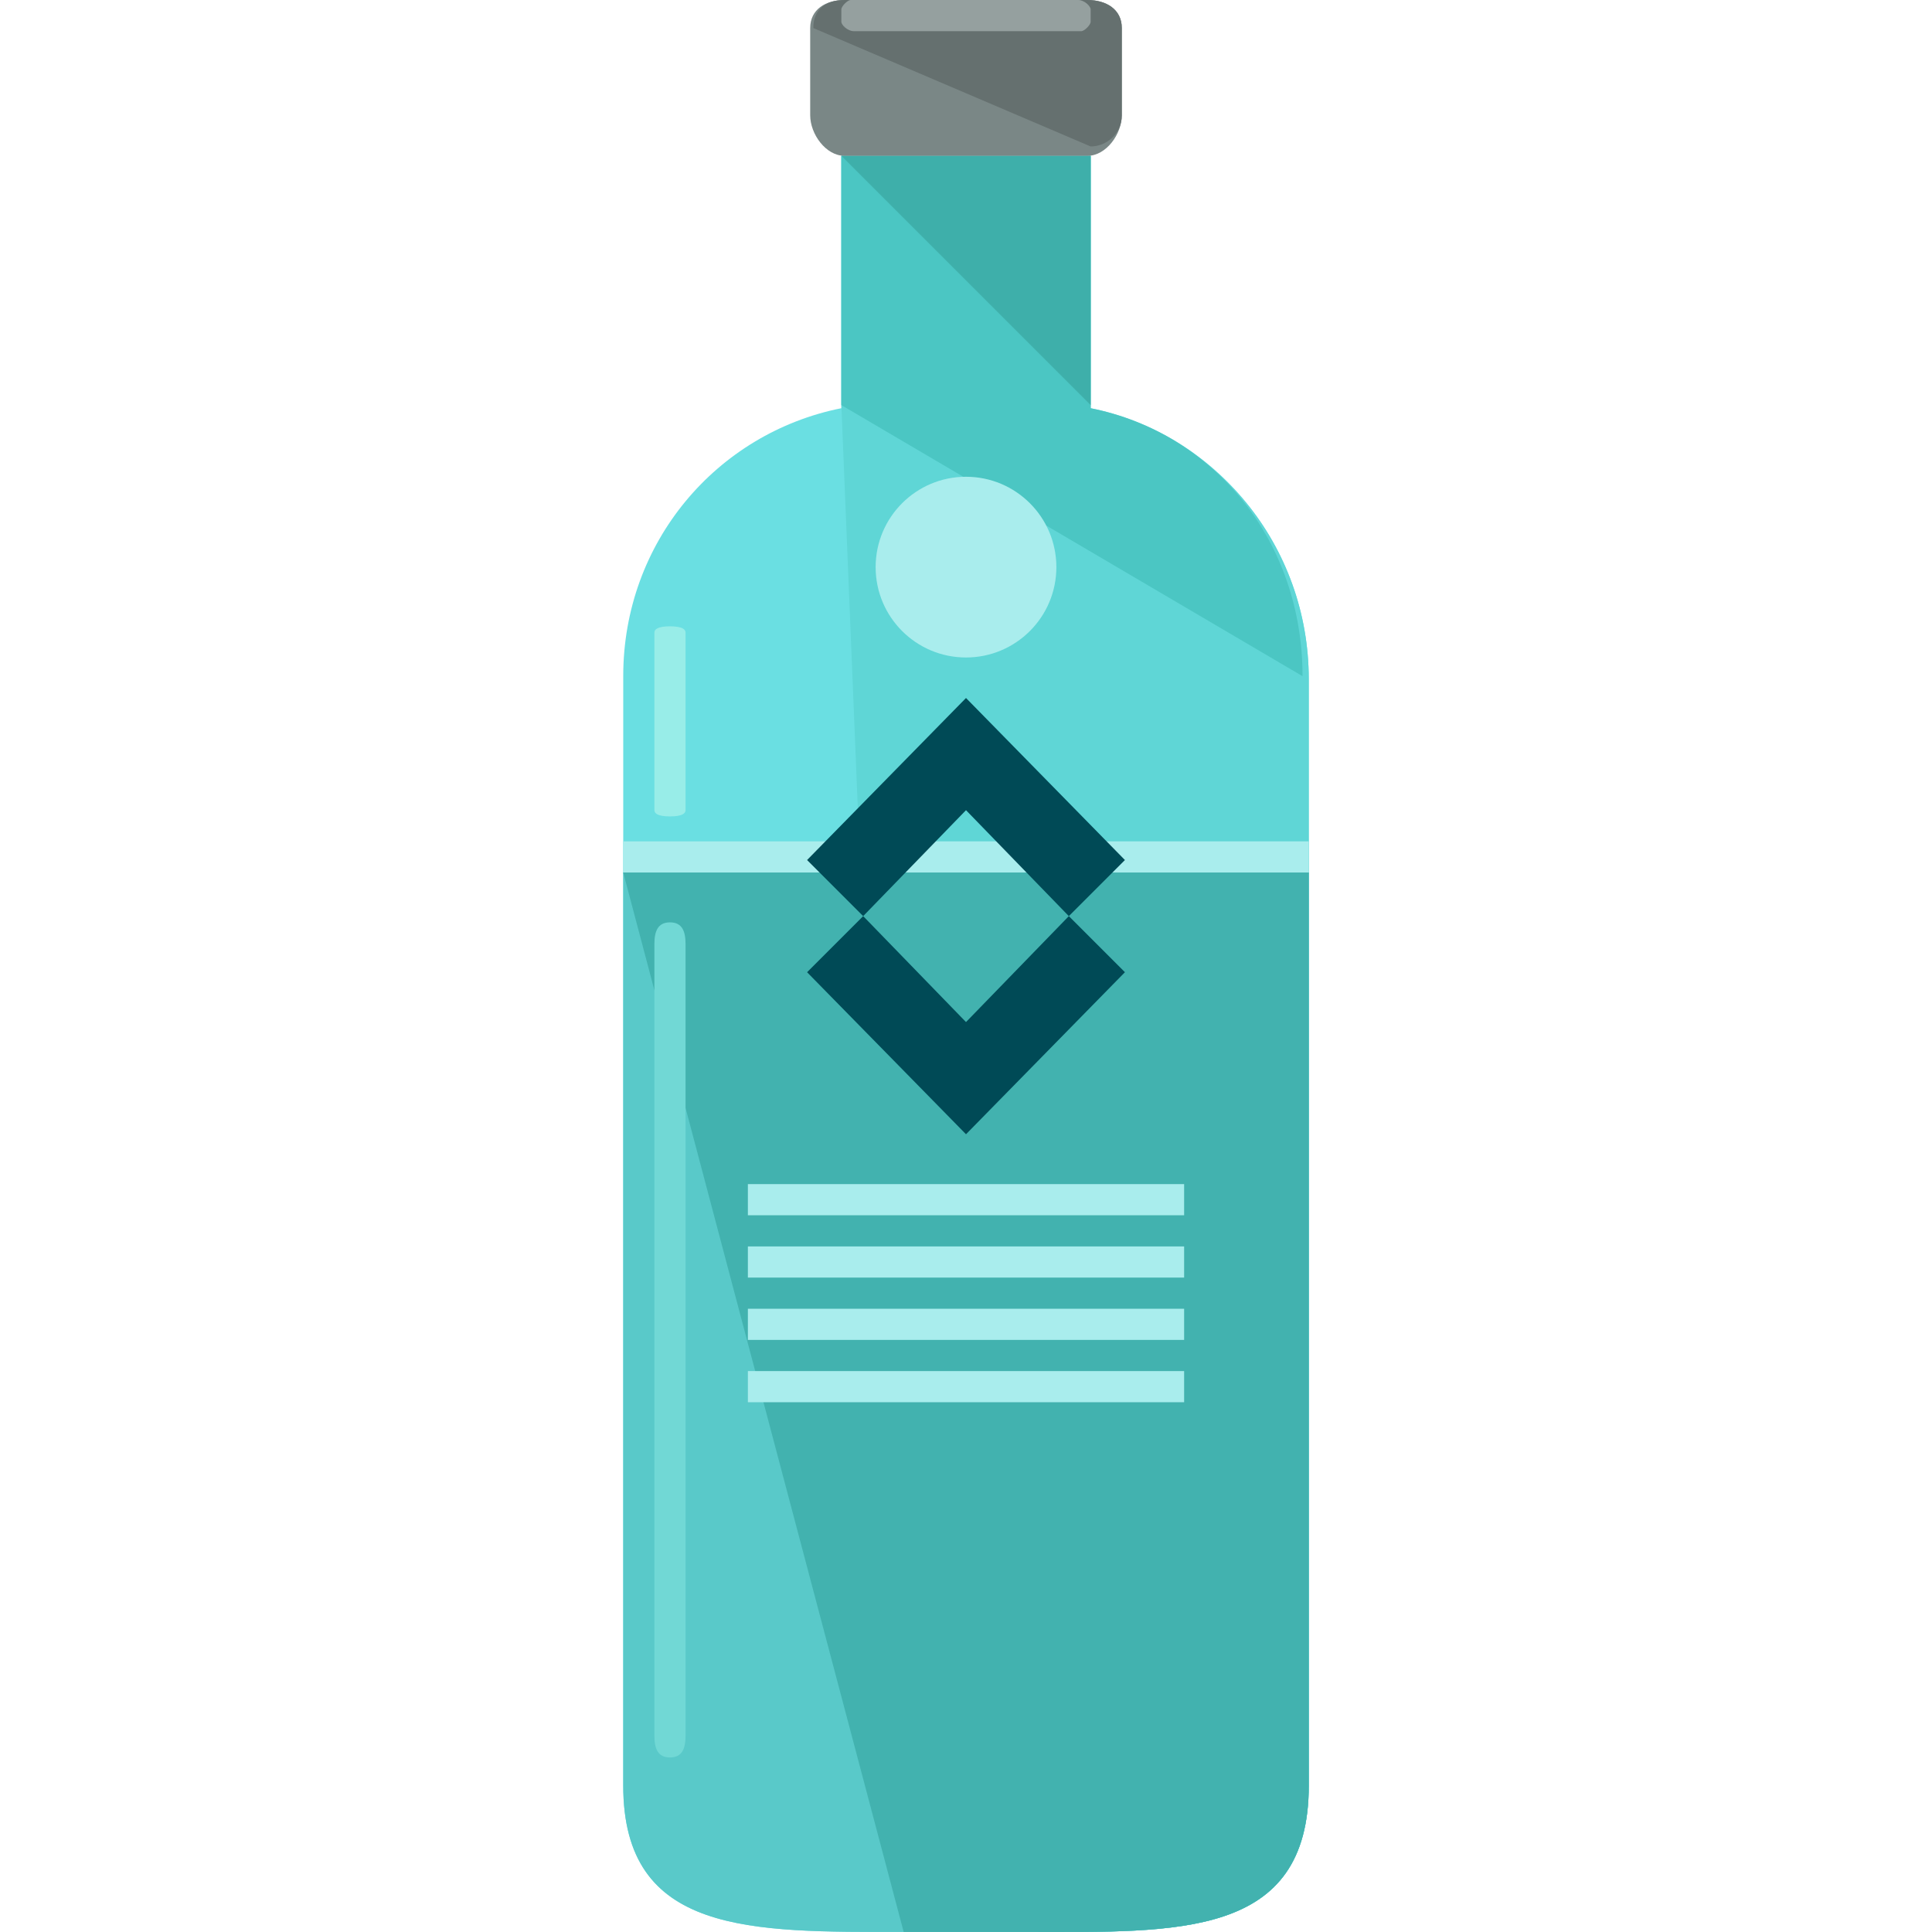 <?xml version="1.0" encoding="iso-8859-1"?>
<!-- Uploaded to: SVG Repo, www.svgrepo.com, Generator: SVG Repo Mixer Tools -->
<svg version="1.1" id="Layer_1" xmlns="http://www.w3.org/2000/svg" xmlns:xlink="http://www.w3.org/1999/xlink" 
	 viewBox="0 0 496.009 496.009" xml:space="preserve">
<path style="fill:#6ADFE2;" d="M280.005,104.8V40h-64v64.8c-32,6.4-56,34.4-56,68.8v284.8c0,38.4,32.8,37.6,72,37.6h32
	c38.4,0,72,1.6,72-37.6v-284C336.005,140,312.005,111.2,280.005,104.8z"/>
<path style="fill:#5FD6D6;" d="M232.005,496h32c38.4,0,72,1.6,72-37.6v-284c0-34.4-24-63.2-56-68.8V40h-64v64"/>
<path style="fill:#4BC6C3;" d="M334.405,173.6c0-34.4-22.4-62.4-54.4-68.8V40h-64v64"/>
<polyline style="fill:#3EAFAA;" points="280.005,104 280.005,40 216.005,40 "/>
<path style="fill:#59C9C9;" d="M160.005,224v234.4c0,38.4,32.8,37.6,72,37.6h32c38.4,0,72,1.6,72-37.6V224H160.005z"/>
<path style="fill:#42B2AF;" d="M232.005,496h32c38.4,0,72,1.6,72-37.6V224h-176"/>
<g>
	<circle style="fill:#A9EDED;" cx="248.005" cy="145.6" r="23.2"/>
	<rect x="192.005" y="304" style="fill:#A9EDED;" width="112" height="8"/>
	<rect x="192.005" y="320" style="fill:#A9EDED;" width="112" height="8"/>
	<rect x="192.005" y="336" style="fill:#A9EDED;" width="112" height="8"/>
	<rect x="192.005" y="352" style="fill:#A9EDED;" width="112" height="8"/>
	<polygon style="fill:#A9EDED;" points="336.005,216 336.005,224 160.005,224 160.005,216 160.005,216 160.005,216 336.005,216 	"/>
</g>
<g>
	<polygon style="fill:#004A56;" points="248.005,208 274.405,235.2 288.805,220.8 248.005,179.2 207.205,220.8 221.605,235.2 	"/>
	<polygon style="fill:#004A56;" points="248.005,262.4 221.605,235.2 207.205,249.6 248.005,291.2 288.805,249.6 274.405,235.2 	"/>
</g>
<path style="fill:#71D8D5;" d="M176.005,445.6c0,3.2-0.8,5.6-4,5.6l0,0c-3.2,0-4-2.4-4-5.6V242.4c0-3.2,0.8-5.6,4-5.6l0,0
	c3.2,0,4,2.4,4,5.6V445.6z"/>
<path style="fill:#98EDE8;" d="M176.005,208c0,0.8-0.8,1.6-4,1.6l0,0c-3.2,0-4-0.8-4-1.6v-45.6c0-0.8,0.8-1.6,4-1.6l0,0
	c3.2,0,4,0.8,4,1.6V208z"/>
<path style="fill:#7A8786;" d="M288.005,29.6c0,4.8-4,10.4-8.8,10.4h-62.4c-4.8,0-8.8-5.6-8.8-10.4V7.2c0-4.8,4-7.2,8.8-7.2h62.4
	c4.8,0,8.8,2.4,8.8,7.2V29.6z"/>
<path style="fill:#65706F;" d="M208.805,7.2c0-4.8,3.2-7.2,8-7.2h62.4c4.8,0,8.8,2.4,8.8,7.2v22.4c0,4.8-4,8-8,8"/>
<path style="fill:#95A09F;" d="M280.005,5.6c0,0.8-1.6,2.4-2.4,2.4h-58.4c-1.6,0-3.2-1.6-3.2-2.4V2.4c0-0.8,1.6-2.4,2.4-2.4h58.4
	c1.6,0,3.2,1.6,3.2,2.4V5.6z"/>
</svg>